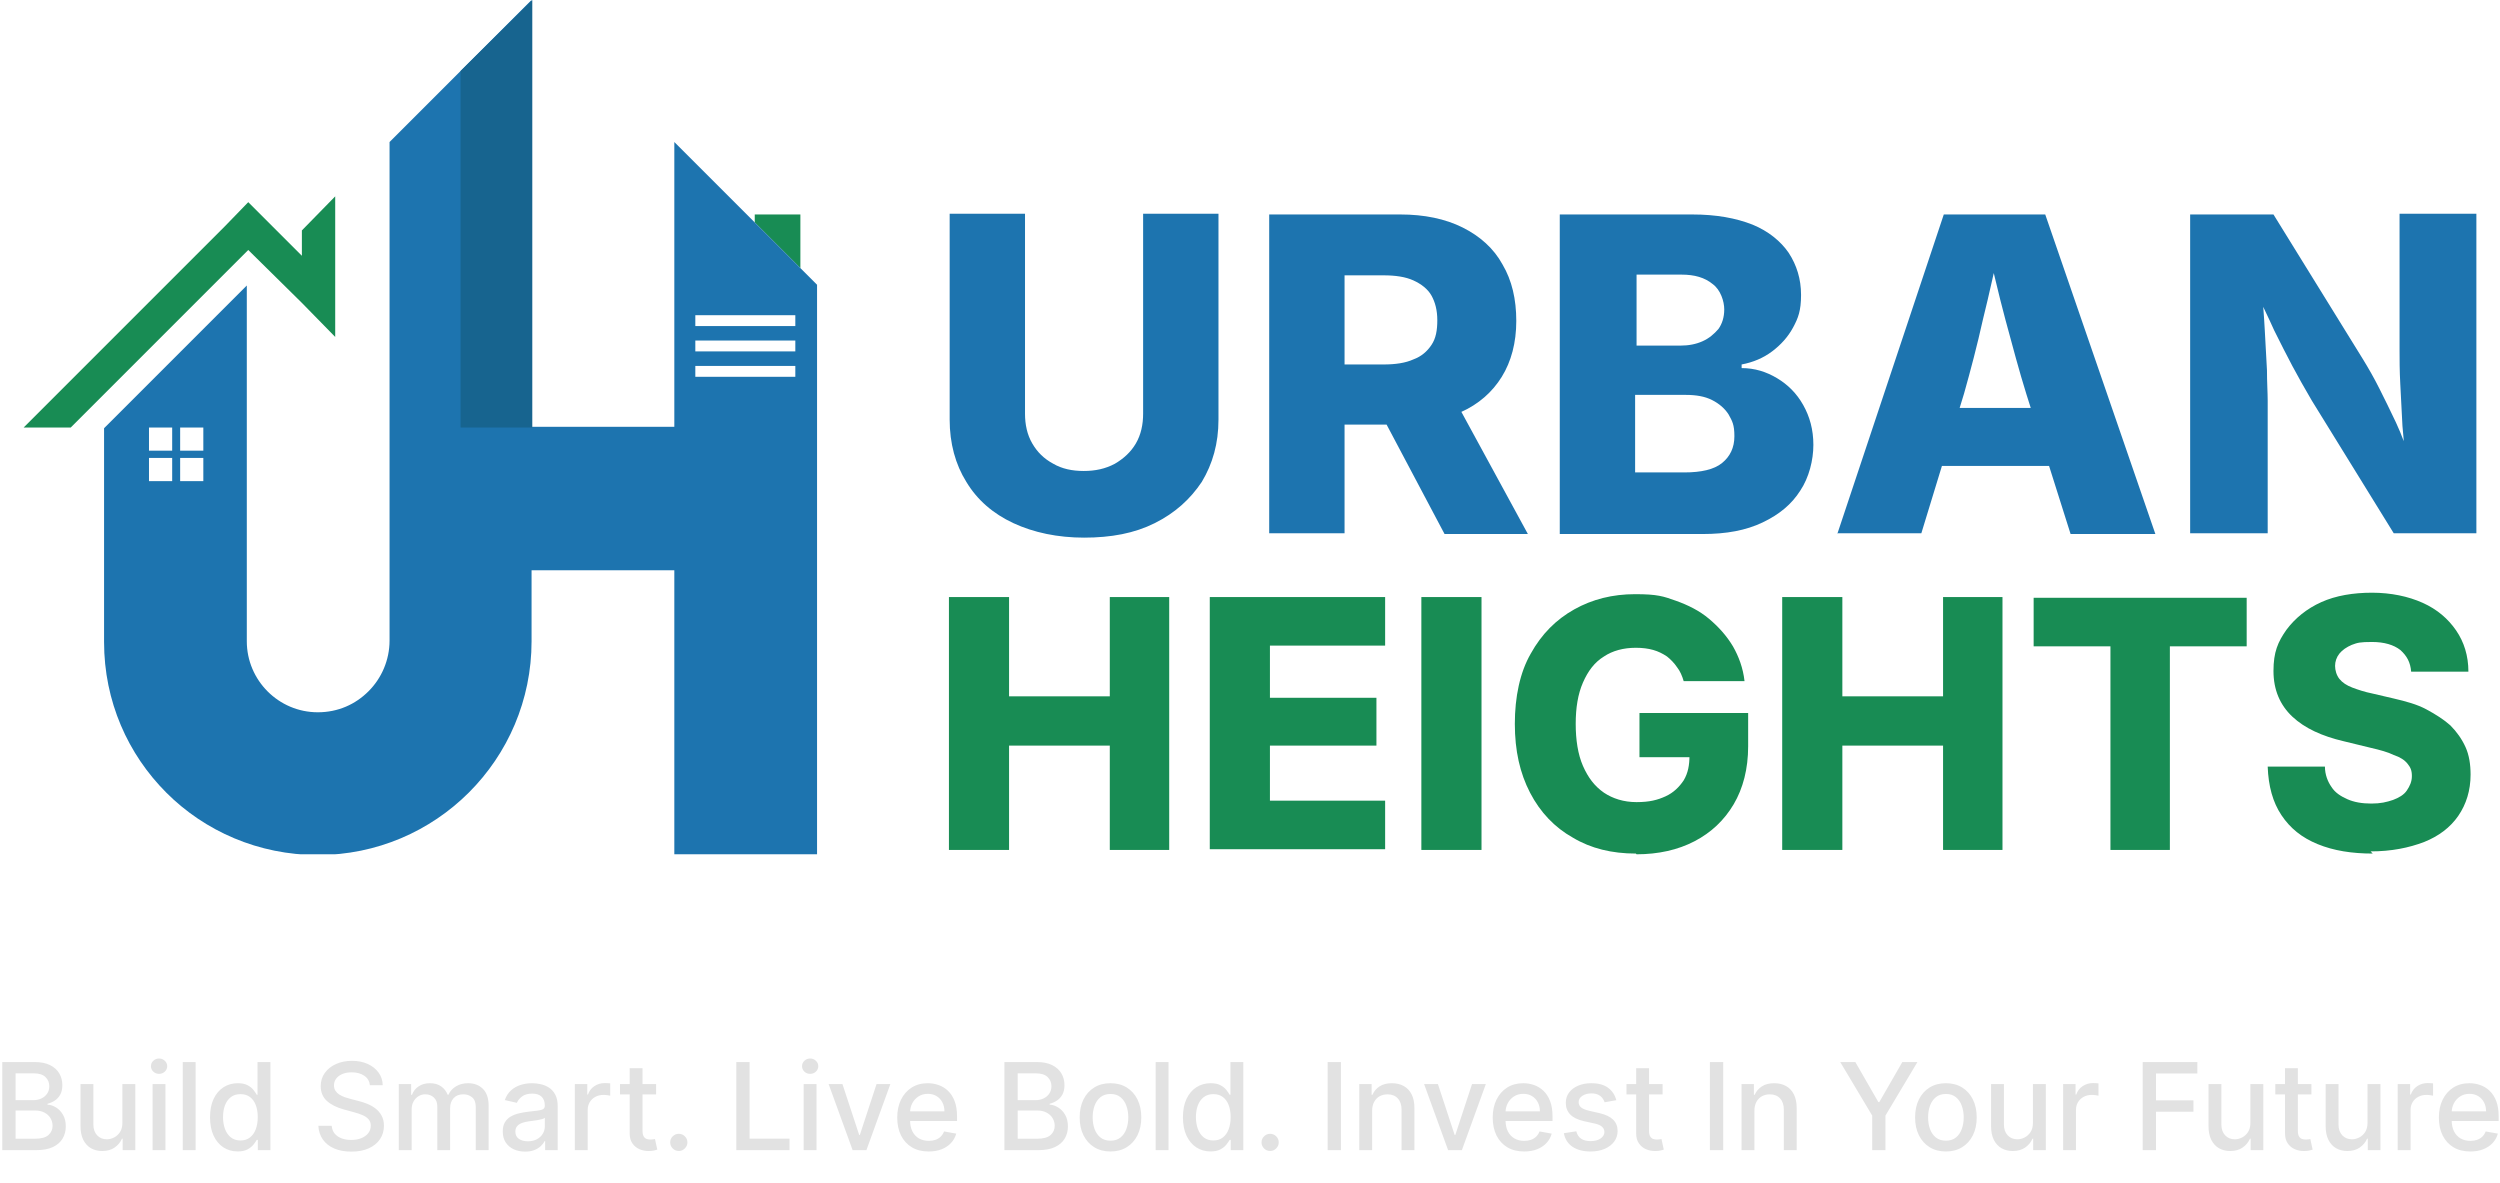 <svg xmlns="http://www.w3.org/2000/svg" width="169" height="80" viewBox="0 0 169 80" fill="none"><g clip-path="url(#clip0_445_823)"><path d="M73.308 36.345C71.495 36.345 69.879 36.002 68.507 35.365C67.136 34.728 66.058 33.798 65.323 32.573C64.589 31.398 64.197 29.977 64.197 28.361V14.45H69.291V27.969C69.291 28.703 69.438 29.389 69.781 29.977C70.124 30.565 70.565 31.006 71.201 31.349C71.789 31.691 72.475 31.838 73.259 31.838C74.042 31.838 74.728 31.691 75.365 31.349C75.953 31.006 76.442 30.565 76.785 29.977C77.128 29.389 77.275 28.703 77.275 27.969V14.45H82.369V28.361C82.369 29.977 81.977 31.349 81.243 32.573C80.459 33.749 79.43 34.679 78.059 35.365C76.687 36.051 75.12 36.345 73.259 36.345H73.308Z" fill="#1D74AF"></path><path d="M85.798 36.1V14.498H94.664C96.28 14.498 97.701 14.792 98.876 15.38C100.052 15.968 100.983 16.801 101.57 17.878C102.207 18.956 102.501 20.23 102.501 21.699C102.501 23.168 102.158 24.442 101.521 25.471C100.885 26.499 99.954 27.332 98.729 27.871C97.554 28.41 96.084 28.703 94.468 28.703H88.835V24.638H93.537C94.321 24.638 95.007 24.54 95.546 24.295C96.084 24.099 96.476 23.756 96.77 23.315C97.064 22.875 97.162 22.336 97.162 21.65C97.162 20.964 97.015 20.425 96.77 19.985C96.525 19.544 96.084 19.201 95.546 18.956C95.007 18.711 94.321 18.613 93.537 18.613H90.892V36.051H85.798V36.1ZM97.652 36.1L92.411 26.205H97.897L103.285 36.1H97.652Z" fill="#1D74AF"></path><path d="M105.44 36.1V14.498H114.404C116.02 14.498 117.343 14.743 118.469 15.184C119.547 15.625 120.38 16.311 120.918 17.095C121.457 17.927 121.751 18.858 121.751 19.936C121.751 21.013 121.555 21.503 121.212 22.14C120.869 22.776 120.38 23.315 119.792 23.756C119.204 24.197 118.518 24.491 117.734 24.638V24.883C118.616 24.883 119.4 25.128 120.135 25.569C120.869 26.009 121.457 26.597 121.898 27.381C122.339 28.165 122.584 29.046 122.584 30.075C122.584 31.104 122.29 32.279 121.702 33.161C121.114 34.091 120.282 34.777 119.155 35.316C118.028 35.855 116.706 36.1 115.089 36.1H105.44ZM110.583 23.364H113.571C114.159 23.364 114.649 23.266 115.089 23.07C115.53 22.875 115.873 22.581 116.167 22.238C116.412 21.895 116.559 21.454 116.559 20.915C116.559 20.376 116.314 19.593 115.775 19.201C115.236 18.76 114.551 18.564 113.669 18.564H110.632V23.364H110.583ZM110.583 31.936H113.865C114.991 31.936 115.873 31.74 116.412 31.299C116.951 30.859 117.245 30.271 117.245 29.487C117.245 28.703 117.098 28.459 116.853 28.018C116.608 27.626 116.216 27.283 115.726 27.038C115.236 26.793 114.649 26.695 113.963 26.695H110.534V31.936H110.583Z" fill="#1D74AF"></path><path d="M124.2 36.1L131.4 14.498H138.258L145.703 36.1H139.972L136.984 26.646C136.495 25.079 136.054 23.413 135.564 21.601C135.074 19.789 134.682 17.976 134.192 16.066H135.319C134.878 17.976 134.486 19.838 134.045 21.601C133.654 23.364 133.213 25.03 132.772 26.597L129.882 36.051H124.2V36.1ZM129.098 31.495V27.577H140.805V31.495H129.098Z" fill="#1D74AF"></path><path d="M148.054 36.1V14.499H153.687L159.712 24.246C160.104 24.883 160.496 25.569 160.839 26.254C161.182 26.94 161.574 27.724 161.965 28.557C162.357 29.389 162.7 30.369 163.092 31.447H162.602C162.553 30.663 162.504 29.781 162.406 28.802C162.357 27.822 162.308 26.891 162.259 25.96C162.21 25.03 162.21 24.295 162.21 23.658V14.45H167.451V36.051H161.818L156.283 27.087C155.794 26.254 155.353 25.471 154.961 24.736C154.569 24.001 154.177 23.218 153.736 22.336C153.345 21.454 152.855 20.474 152.316 19.299H152.904C152.953 20.328 153.051 21.356 153.1 22.336C153.149 23.316 153.198 24.197 153.247 25.03C153.247 25.863 153.296 26.548 153.296 27.087V36.051H148.054V36.1Z" fill="#1D74AF"></path><path d="M64.148 57.456V40.361H68.213V47.072H75.022V40.361H79.038V57.456H75.022V50.403H68.213V57.456H64.148Z" fill="#188C54"></path><path d="M81.781 57.456V40.361H93.635V43.643H85.847V47.17H93.047V50.403H85.847V54.125H93.635V57.407H81.781V57.456Z" fill="#188C54"></path><path d="M100.15 40.361V57.456H96.084V40.361H100.15Z" fill="#188C54"></path><path d="M110.583 57.701C108.967 57.701 107.546 57.358 106.322 56.623C105.097 55.938 104.117 54.909 103.432 53.587C102.746 52.264 102.403 50.746 102.403 48.933C102.403 47.121 102.746 45.456 103.481 44.182C104.215 42.859 105.195 41.88 106.42 41.194C107.644 40.508 109.016 40.166 110.534 40.166C112.053 40.166 112.444 40.312 113.277 40.606C114.11 40.9 114.894 41.292 115.53 41.831C116.167 42.37 116.706 42.958 117.147 43.692C117.539 44.378 117.832 45.162 117.93 46.043H113.816C113.718 45.7 113.571 45.358 113.375 45.113C113.179 44.819 112.934 44.574 112.689 44.378C112.395 44.182 112.102 44.035 111.759 43.937C111.416 43.839 111.024 43.79 110.583 43.79C109.75 43.79 109.016 43.986 108.428 44.378C107.791 44.77 107.35 45.358 107.007 46.141C106.665 46.925 106.518 47.856 106.518 48.933C106.518 50.011 106.665 50.991 107.007 51.774C107.35 52.558 107.791 53.146 108.428 53.587C109.016 53.978 109.75 54.223 110.632 54.223C111.514 54.223 112.053 54.077 112.591 53.832C113.13 53.587 113.522 53.195 113.816 52.754C114.11 52.264 114.208 51.725 114.208 51.089L114.991 51.187H110.828V48.199H118.175V50.452C118.175 51.97 117.832 53.293 117.196 54.37C116.559 55.448 115.677 56.281 114.551 56.868C113.424 57.456 112.102 57.75 110.632 57.75L110.583 57.701Z" fill="#188C54"></path><path d="M120.477 57.456V40.361H124.543V47.072H131.351V40.361H135.368V57.456H131.351V50.403H124.543V57.456H120.477Z" fill="#188C54"></path><path d="M137.474 43.692V40.41H151.875V43.692H146.683V57.456H142.666V43.692H137.474Z" fill="#188C54"></path><path d="M160.398 57.701C158.977 57.701 157.753 57.505 156.675 57.064C155.598 56.623 154.814 55.987 154.226 55.105C153.638 54.223 153.345 53.146 153.296 51.823H157.165C157.165 52.362 157.361 52.852 157.606 53.195C157.851 53.587 158.243 53.831 158.684 54.027C159.124 54.223 159.663 54.321 160.3 54.321C160.937 54.321 161.329 54.223 161.769 54.076C162.161 53.929 162.504 53.733 162.7 53.44C162.896 53.146 163.043 52.852 163.043 52.46C163.043 52.068 162.945 51.872 162.749 51.627C162.553 51.382 162.259 51.186 161.818 51.039C161.427 50.843 160.888 50.697 160.251 50.55L158.439 50.109C156.969 49.766 155.794 49.227 154.961 48.443C154.128 47.66 153.687 46.631 153.687 45.358C153.687 44.084 153.981 43.398 154.569 42.566C155.157 41.782 155.941 41.145 156.92 40.704C157.9 40.263 159.075 40.067 160.349 40.067C161.623 40.067 162.798 40.312 163.778 40.753C164.757 41.194 165.492 41.831 166.031 42.614C166.57 43.398 166.864 44.329 166.864 45.406H162.994C162.945 44.77 162.7 44.329 162.259 43.937C161.818 43.594 161.182 43.398 160.349 43.398C159.516 43.398 159.369 43.447 158.977 43.594C158.635 43.741 158.341 43.937 158.145 44.182C157.949 44.427 157.851 44.721 157.851 45.015C157.851 45.309 157.949 45.651 158.145 45.896C158.341 46.141 158.635 46.337 159.026 46.484C159.418 46.631 159.859 46.778 160.349 46.876L161.818 47.219C162.651 47.415 163.386 47.611 164.023 47.953C164.659 48.296 165.198 48.639 165.639 49.031C166.08 49.472 166.423 49.962 166.668 50.501C166.913 51.039 167.011 51.676 167.011 52.362C167.011 53.44 166.717 54.37 166.178 55.154C165.639 55.938 164.855 56.525 163.876 56.917C162.847 57.309 161.671 57.554 160.251 57.554L160.398 57.701Z" fill="#188C54"></path><path d="M54.106 14.498V18.123L51.021 15.037V14.498H54.106Z" fill="#188C54"></path><path d="M54.106 18.123L51.021 15.037L45.584 9.601V28.851H35.934V0L31.134 4.8L26.334 9.601V43.3C26.334 44.623 25.795 45.847 24.913 46.729C24.032 47.611 22.856 48.15 21.484 48.15C18.839 48.15 16.684 45.994 16.684 43.349V19.299L7.035 28.948V43.398C7.035 47.415 8.651 50.99 11.247 53.587C13.843 56.183 17.468 57.799 21.484 57.799C29.468 57.799 35.934 51.333 35.934 43.349V38.549H45.584V57.799H55.233V19.25L54.106 18.123ZM11.639 32.524H10.072V30.957H11.639V32.524ZM11.639 30.467H10.072V28.899H11.639V30.467ZM13.745 32.524H12.178V30.957H13.745V32.524ZM13.745 30.467H12.178V28.899H13.745V30.467ZM53.764 25.471H47.004V24.736H53.764V25.471ZM53.764 23.756H47.004V23.022H53.764V23.756ZM53.764 22.042H47.004V21.307H53.764V22.042Z" fill="#1D74AF"></path><path d="M20.407 15.577V17.291L16.782 13.666L15.215 15.283L1.598 28.9H4.782L16.782 16.899L20.407 20.475L22.66 22.777V19.544V13.274L20.407 15.577Z" fill="#188C54"></path><path d="M31.134 4.8V28.899H35.983V0L31.134 4.8Z" fill="#17648F"></path></g><path d="M0.154 77.75V71.794H2.336C2.758 71.794 3.108 71.863 3.386 72.003C3.663 72.141 3.87 72.328 4.008 72.564C4.146 72.799 4.214 73.064 4.214 73.358C4.214 73.606 4.169 73.816 4.078 73.987C3.987 74.155 3.865 74.291 3.711 74.394C3.56 74.495 3.393 74.568 3.211 74.615V74.673C3.409 74.683 3.602 74.747 3.79 74.865C3.98 74.981 4.137 75.147 4.261 75.362C4.385 75.577 4.447 75.839 4.447 76.147C4.447 76.452 4.375 76.725 4.232 76.968C4.09 77.208 3.871 77.399 3.575 77.541C3.278 77.68 2.899 77.75 2.437 77.75H0.154ZM1.053 76.979H2.35C2.781 76.979 3.089 76.896 3.275 76.729C3.461 76.562 3.554 76.354 3.554 76.104C3.554 75.916 3.507 75.743 3.412 75.586C3.317 75.429 3.181 75.304 3.005 75.211C2.83 75.118 2.623 75.071 2.382 75.071H1.053V76.979ZM1.053 74.371H2.257C2.459 74.371 2.64 74.332 2.801 74.254C2.964 74.177 3.093 74.068 3.188 73.928C3.285 73.787 3.333 73.62 3.333 73.428C3.333 73.182 3.247 72.975 3.074 72.809C2.902 72.642 2.637 72.558 2.28 72.558H1.053V74.371ZM8.273 75.897V73.283H9.146V77.75H8.291V76.976H8.244C8.141 77.215 7.976 77.414 7.75 77.573C7.525 77.73 7.245 77.808 6.909 77.808C6.622 77.808 6.368 77.745 6.147 77.619C5.928 77.491 5.755 77.302 5.629 77.052C5.505 76.802 5.443 76.493 5.443 76.124V73.283H6.313V76.019C6.313 76.324 6.397 76.566 6.566 76.747C6.735 76.927 6.954 77.017 7.223 77.017C7.386 77.017 7.548 76.976 7.709 76.895C7.872 76.814 8.007 76.69 8.113 76.526C8.222 76.361 8.275 76.151 8.273 75.897ZM10.314 77.75V73.283H11.184V77.75H10.314ZM10.753 72.593C10.602 72.593 10.472 72.543 10.364 72.442C10.257 72.339 10.204 72.217 10.204 72.076C10.204 71.932 10.257 71.81 10.364 71.709C10.472 71.606 10.602 71.555 10.753 71.555C10.905 71.555 11.033 71.606 11.14 71.709C11.249 71.81 11.303 71.932 11.303 72.076C11.303 72.217 11.249 72.339 11.14 72.442C11.033 72.543 10.905 72.593 10.753 72.593ZM13.223 71.794V77.75H12.354V71.794H13.223ZM16.065 77.837C15.705 77.837 15.383 77.745 15.1 77.561C14.819 77.375 14.598 77.11 14.437 76.767C14.278 76.422 14.198 76.008 14.198 75.525C14.198 75.042 14.279 74.629 14.44 74.286C14.602 73.943 14.825 73.68 15.109 73.498C15.392 73.316 15.713 73.225 16.071 73.225C16.349 73.225 16.572 73.271 16.74 73.364C16.911 73.455 17.043 73.562 17.136 73.684C17.231 73.806 17.304 73.914 17.357 74.007H17.409V71.794H18.279V77.75H17.429V77.055H17.357C17.304 77.15 17.229 77.258 17.13 77.381C17.033 77.503 16.899 77.609 16.729 77.701C16.558 77.792 16.337 77.837 16.065 77.837ZM16.257 77.096C16.508 77.096 16.719 77.03 16.891 76.898C17.066 76.764 17.198 76.579 17.287 76.342C17.378 76.106 17.424 75.831 17.424 75.516C17.424 75.206 17.379 74.935 17.29 74.702C17.201 74.469 17.07 74.288 16.897 74.158C16.725 74.028 16.511 73.963 16.257 73.963C15.996 73.963 15.777 74.031 15.603 74.167C15.428 74.303 15.297 74.488 15.207 74.722C15.12 74.957 15.077 75.222 15.077 75.516C15.077 75.815 15.121 76.084 15.21 76.322C15.3 76.561 15.431 76.749 15.606 76.889C15.782 77.027 15.999 77.096 16.257 77.096ZM25.006 73.358C24.975 73.083 24.847 72.87 24.622 72.719C24.397 72.565 24.114 72.489 23.773 72.489C23.528 72.489 23.317 72.528 23.139 72.605C22.96 72.681 22.822 72.785 22.723 72.919C22.626 73.051 22.577 73.201 22.577 73.37C22.577 73.511 22.61 73.634 22.676 73.736C22.744 73.839 22.832 73.925 22.941 73.995C23.051 74.063 23.17 74.12 23.296 74.167C23.422 74.212 23.543 74.248 23.659 74.277L24.241 74.429C24.431 74.475 24.626 74.538 24.826 74.618C25.025 74.697 25.21 74.802 25.381 74.932C25.552 75.062 25.689 75.223 25.794 75.415C25.901 75.606 25.954 75.836 25.954 76.104C25.954 76.441 25.867 76.741 25.692 77.002C25.52 77.264 25.268 77.471 24.939 77.622C24.611 77.773 24.215 77.849 23.749 77.849C23.303 77.849 22.918 77.778 22.592 77.637C22.266 77.495 22.011 77.294 21.827 77.034C21.643 76.773 21.541 76.463 21.521 76.104H22.423C22.441 76.319 22.51 76.498 22.633 76.642C22.757 76.783 22.915 76.889 23.107 76.959C23.3 77.027 23.513 77.061 23.744 77.061C23.997 77.061 24.223 77.021 24.421 76.942C24.621 76.86 24.778 76.748 24.892 76.604C25.007 76.459 25.064 76.289 25.064 76.095C25.064 75.919 25.014 75.774 24.913 75.662C24.814 75.549 24.679 75.456 24.508 75.383C24.34 75.309 24.149 75.244 23.936 75.188L23.232 74.996C22.755 74.866 22.377 74.675 22.097 74.423C21.82 74.171 21.681 73.837 21.681 73.422C21.681 73.079 21.775 72.78 21.961 72.524C22.147 72.268 22.399 72.069 22.717 71.927C23.035 71.784 23.394 71.712 23.793 71.712C24.196 71.712 24.552 71.783 24.86 71.924C25.171 72.066 25.415 72.261 25.593 72.509C25.772 72.755 25.865 73.038 25.872 73.358H25.006ZM26.958 77.75V73.283H27.793V74.01H27.848C27.941 73.764 28.093 73.572 28.305 73.434C28.516 73.294 28.769 73.225 29.064 73.225C29.362 73.225 29.612 73.294 29.814 73.434C30.018 73.574 30.168 73.766 30.265 74.01H30.311C30.418 73.771 30.588 73.581 30.82 73.44C31.053 73.296 31.33 73.225 31.652 73.225C32.057 73.225 32.388 73.352 32.644 73.606C32.902 73.86 33.031 74.243 33.031 74.754V77.75H32.161V74.836C32.161 74.533 32.079 74.314 31.914 74.178C31.749 74.043 31.552 73.975 31.323 73.975C31.04 73.975 30.82 74.062 30.663 74.237C30.506 74.409 30.428 74.631 30.428 74.903V77.75H29.561V74.781C29.561 74.538 29.485 74.343 29.334 74.196C29.183 74.049 28.986 73.975 28.744 73.975C28.579 73.975 28.427 74.019 28.287 74.106C28.149 74.191 28.038 74.31 27.953 74.463C27.869 74.617 27.828 74.794 27.828 74.996V77.75H26.958ZM35.496 77.849C35.213 77.849 34.957 77.796 34.728 77.692C34.5 77.585 34.318 77.431 34.185 77.229C34.053 77.028 33.987 76.781 33.987 76.488C33.987 76.236 34.035 76.028 34.132 75.865C34.229 75.703 34.36 75.574 34.525 75.479C34.69 75.383 34.874 75.312 35.078 75.263C35.281 75.215 35.489 75.178 35.7 75.153C35.968 75.122 36.185 75.097 36.351 75.077C36.518 75.056 36.639 75.022 36.715 74.975C36.791 74.929 36.828 74.853 36.828 74.749V74.728C36.828 74.474 36.757 74.277 36.613 74.138C36.472 73.998 36.26 73.928 35.979 73.928C35.686 73.928 35.456 73.993 35.287 74.123C35.12 74.251 35.005 74.394 34.941 74.551L34.124 74.365C34.221 74.093 34.362 73.874 34.548 73.707C34.736 73.539 34.952 73.416 35.197 73.341C35.441 73.263 35.698 73.225 35.968 73.225C36.146 73.225 36.335 73.246 36.535 73.288C36.736 73.329 36.924 73.405 37.099 73.515C37.275 73.626 37.42 73.784 37.532 73.99C37.645 74.193 37.701 74.458 37.701 74.784V77.75H36.852V77.139H36.817C36.761 77.252 36.676 77.362 36.564 77.471C36.451 77.579 36.307 77.669 36.13 77.741C35.954 77.813 35.743 77.849 35.496 77.849ZM35.685 77.151C35.926 77.151 36.131 77.103 36.302 77.008C36.474 76.913 36.605 76.789 36.695 76.636C36.786 76.481 36.831 76.315 36.831 76.139V75.563C36.8 75.594 36.74 75.623 36.651 75.65C36.564 75.675 36.464 75.698 36.351 75.717C36.239 75.734 36.129 75.751 36.023 75.766C35.916 75.78 35.827 75.792 35.755 75.801C35.587 75.823 35.432 75.859 35.293 75.909C35.155 75.959 35.044 76.032 34.961 76.127C34.88 76.22 34.839 76.344 34.839 76.499C34.839 76.715 34.919 76.877 35.078 76.988C35.236 77.097 35.439 77.151 35.685 77.151ZM38.859 77.75V73.283H39.7V73.992H39.746C39.828 73.752 39.971 73.563 40.177 73.425C40.384 73.286 40.619 73.216 40.88 73.216C40.935 73.216 40.999 73.218 41.072 73.222C41.148 73.225 41.207 73.23 41.25 73.236V74.068C41.215 74.058 41.153 74.048 41.064 74.036C40.974 74.022 40.885 74.016 40.796 74.016C40.591 74.016 40.407 74.059 40.246 74.147C40.087 74.232 39.961 74.351 39.868 74.504C39.775 74.656 39.729 74.828 39.729 75.022V77.75H38.859ZM44.352 73.283V73.981H41.911V73.283H44.352ZM42.566 72.212H43.435V76.438C43.435 76.607 43.461 76.734 43.511 76.819C43.562 76.903 43.627 76.96 43.706 76.991C43.787 77.02 43.876 77.034 43.971 77.034C44.04 77.034 44.102 77.03 44.154 77.02C44.206 77.01 44.247 77.002 44.276 76.997L44.433 77.715C44.383 77.734 44.311 77.754 44.218 77.773C44.125 77.795 44.008 77.806 43.869 77.808C43.64 77.812 43.427 77.771 43.229 77.686C43.031 77.601 42.871 77.469 42.749 77.29C42.627 77.112 42.566 76.888 42.566 76.619V72.212ZM45.886 77.805C45.727 77.805 45.591 77.749 45.476 77.637C45.362 77.522 45.305 77.385 45.305 77.224C45.305 77.065 45.362 76.929 45.476 76.816C45.591 76.702 45.727 76.645 45.886 76.645C46.045 76.645 46.182 76.702 46.297 76.816C46.411 76.929 46.468 77.065 46.468 77.224C46.468 77.33 46.441 77.428 46.387 77.517C46.334 77.605 46.265 77.674 46.177 77.727C46.09 77.779 45.993 77.805 45.886 77.805ZM49.774 77.75V71.794H50.673V76.976H53.372V77.75H49.774ZM54.327 77.75V73.283H55.197V77.75H54.327ZM54.767 72.593C54.615 72.593 54.485 72.543 54.377 72.442C54.27 72.339 54.217 72.217 54.217 72.076C54.217 71.932 54.27 71.81 54.377 71.709C54.485 71.606 54.615 71.555 54.767 71.555C54.918 71.555 55.047 71.606 55.153 71.709C55.262 71.81 55.316 71.932 55.316 72.076C55.316 72.217 55.262 72.339 55.153 72.442C55.047 72.543 54.918 72.593 54.767 72.593ZM60.188 73.283L58.569 77.75H57.638L56.015 73.283H56.949L58.08 76.72H58.126L59.255 73.283H60.188ZM62.779 77.84C62.339 77.84 61.96 77.746 61.642 77.558C61.326 77.368 61.082 77.101 60.909 76.758C60.738 76.413 60.653 76.009 60.653 75.545C60.653 75.088 60.738 74.685 60.909 74.336C61.082 73.987 61.322 73.714 61.63 73.518C61.941 73.323 62.303 73.225 62.718 73.225C62.97 73.225 63.214 73.266 63.451 73.35C63.688 73.433 63.9 73.564 64.088 73.742C64.276 73.921 64.424 74.152 64.533 74.437C64.641 74.72 64.696 75.065 64.696 75.47V75.778H61.145V75.127H63.844C63.844 74.898 63.797 74.695 63.704 74.519C63.611 74.34 63.48 74.2 63.311 74.097C63.145 73.994 62.949 73.943 62.724 73.943C62.48 73.943 62.266 74.003 62.084 74.123C61.904 74.242 61.764 74.397 61.665 74.589C61.568 74.779 61.52 74.985 61.52 75.208V75.717C61.52 76.016 61.572 76.27 61.677 76.479C61.783 76.688 61.932 76.848 62.122 76.959C62.312 77.067 62.534 77.122 62.788 77.122C62.953 77.122 63.103 77.099 63.239 77.052C63.374 77.004 63.492 76.932 63.591 76.837C63.689 76.742 63.765 76.624 63.817 76.485L64.641 76.633C64.575 76.876 64.456 77.088 64.286 77.27C64.117 77.45 63.905 77.591 63.649 77.692C63.395 77.791 63.105 77.84 62.779 77.84ZM67.898 77.75V71.794H70.079C70.502 71.794 70.852 71.863 71.129 72.003C71.406 72.141 71.614 72.328 71.751 72.564C71.889 72.799 71.958 73.064 71.958 73.358C71.958 73.606 71.912 73.816 71.821 73.987C71.73 74.155 71.608 74.291 71.455 74.394C71.304 74.495 71.137 74.568 70.955 74.615V74.673C71.152 74.683 71.345 74.747 71.533 74.865C71.723 74.981 71.88 75.147 72.004 75.362C72.129 75.577 72.191 75.839 72.191 76.147C72.191 76.452 72.119 76.725 71.975 76.968C71.834 77.208 71.615 77.399 71.318 77.541C71.022 77.68 70.642 77.75 70.181 77.75H67.898ZM68.797 76.979H70.094C70.524 76.979 70.832 76.896 71.019 76.729C71.205 76.562 71.298 76.354 71.298 76.104C71.298 75.916 71.25 75.743 71.155 75.586C71.06 75.429 70.924 75.304 70.748 75.211C70.574 75.118 70.366 75.071 70.126 75.071H68.797V76.979ZM68.797 74.371H70.001C70.202 74.371 70.384 74.332 70.544 74.254C70.707 74.177 70.836 74.068 70.931 73.928C71.028 73.787 71.077 73.62 71.077 73.428C71.077 73.182 70.99 72.975 70.818 72.809C70.645 72.642 70.381 72.558 70.024 72.558H68.797V74.371ZM75.069 77.84C74.65 77.84 74.284 77.744 73.972 77.552C73.66 77.36 73.418 77.092 73.245 76.747C73.072 76.401 72.986 75.998 72.986 75.537C72.986 75.073 73.072 74.668 73.245 74.321C73.418 73.974 73.66 73.704 73.972 73.513C74.284 73.32 74.65 73.225 75.069 73.225C75.487 73.225 75.853 73.32 76.165 73.513C76.477 73.704 76.719 73.974 76.892 74.321C77.065 74.668 77.151 75.073 77.151 75.537C77.151 75.998 77.065 76.401 76.892 76.747C76.719 77.092 76.477 77.36 76.165 77.552C75.853 77.744 75.487 77.84 75.069 77.84ZM75.071 77.11C75.343 77.11 75.568 77.038 75.746 76.895C75.924 76.751 76.056 76.561 76.142 76.322C76.229 76.084 76.273 75.821 76.273 75.534C76.273 75.249 76.229 74.987 76.142 74.749C76.056 74.508 75.924 74.315 75.746 74.17C75.568 74.024 75.343 73.952 75.071 73.952C74.798 73.952 74.571 74.024 74.391 74.17C74.213 74.315 74.08 74.508 73.992 74.749C73.907 74.987 73.864 75.249 73.864 75.534C73.864 75.821 73.907 76.084 73.992 76.322C74.08 76.561 74.213 76.751 74.391 76.895C74.571 77.038 74.798 77.11 75.071 77.11ZM78.991 71.794V77.75H78.122V71.794H78.991ZM81.833 77.837C81.473 77.837 81.151 77.745 80.868 77.561C80.587 77.375 80.366 77.11 80.205 76.767C80.046 76.422 79.966 76.008 79.966 75.525C79.966 75.042 80.047 74.629 80.208 74.286C80.371 73.943 80.593 73.68 80.876 73.498C81.16 73.316 81.481 73.225 81.839 73.225C82.117 73.225 82.339 73.271 82.508 73.364C82.679 73.455 82.811 73.562 82.904 73.684C82.999 73.806 83.072 73.914 83.125 74.007H83.177V71.794H84.047V77.75H83.197V77.055H83.125C83.072 77.15 82.997 77.258 82.898 77.381C82.801 77.503 82.667 77.609 82.496 77.701C82.326 77.792 82.105 77.837 81.833 77.837ZM82.025 77.096C82.275 77.096 82.487 77.03 82.659 76.898C82.834 76.764 82.966 76.579 83.055 76.342C83.146 76.106 83.192 75.831 83.192 75.516C83.192 75.206 83.147 74.935 83.058 74.702C82.969 74.469 82.838 74.288 82.665 74.158C82.493 74.028 82.279 73.963 82.025 73.963C81.764 73.963 81.546 74.031 81.371 74.167C81.196 74.303 81.065 74.488 80.975 74.722C80.888 74.957 80.844 75.222 80.844 75.516C80.844 75.815 80.889 76.084 80.978 76.322C81.067 76.561 81.199 76.749 81.374 76.889C81.55 77.027 81.767 77.096 82.025 77.096ZM85.861 77.805C85.702 77.805 85.565 77.749 85.451 77.637C85.336 77.522 85.279 77.385 85.279 77.224C85.279 77.065 85.336 76.929 85.451 76.816C85.565 76.702 85.702 76.645 85.861 76.645C86.02 76.645 86.156 76.702 86.271 76.816C86.385 76.929 86.442 77.065 86.442 77.224C86.442 77.33 86.415 77.428 86.361 77.517C86.309 77.605 86.239 77.674 86.152 77.727C86.064 77.779 85.967 77.805 85.861 77.805ZM90.647 71.794V77.75H89.749V71.794H90.647ZM92.756 75.098V77.75H91.886V73.283H92.721V74.01H92.776C92.879 73.773 93.04 73.583 93.259 73.44C93.48 73.296 93.758 73.225 94.094 73.225C94.398 73.225 94.665 73.288 94.894 73.416C95.122 73.543 95.3 73.731 95.426 73.981C95.552 74.231 95.615 74.54 95.615 74.909V77.75H94.745V75.013C94.745 74.689 94.661 74.436 94.492 74.254C94.323 74.07 94.092 73.978 93.797 73.978C93.595 73.978 93.416 74.022 93.259 74.109C93.104 74.196 92.981 74.324 92.89 74.493C92.8 74.659 92.756 74.861 92.756 75.098ZM100.443 73.283L98.823 77.75H97.892L96.269 73.283H97.203L98.334 76.72H98.381L99.509 73.283H100.443ZM103.033 77.84C102.593 77.84 102.214 77.746 101.896 77.558C101.58 77.368 101.336 77.101 101.163 76.758C100.993 76.413 100.907 76.009 100.907 75.545C100.907 75.088 100.993 74.685 101.163 74.336C101.336 73.987 101.576 73.714 101.884 73.518C102.195 73.323 102.557 73.225 102.972 73.225C103.224 73.225 103.469 73.266 103.705 73.35C103.942 73.433 104.154 73.564 104.342 73.742C104.53 73.921 104.678 74.152 104.787 74.437C104.896 74.72 104.95 75.065 104.95 75.47V75.778H101.399V75.127H104.098C104.098 74.898 104.051 74.695 103.958 74.519C103.865 74.34 103.734 74.2 103.566 74.097C103.399 73.994 103.203 73.943 102.978 73.943C102.734 73.943 102.52 74.003 102.338 74.123C102.158 74.242 102.018 74.397 101.919 74.589C101.822 74.779 101.774 74.985 101.774 75.208V75.717C101.774 76.016 101.826 76.27 101.931 76.479C102.038 76.688 102.186 76.848 102.376 76.959C102.566 77.067 102.788 77.122 103.042 77.122C103.207 77.122 103.357 77.099 103.493 77.052C103.629 77.004 103.746 76.932 103.845 76.837C103.944 76.742 104.019 76.624 104.072 76.485L104.895 76.633C104.829 76.876 104.71 77.088 104.54 77.27C104.371 77.45 104.159 77.591 103.903 77.692C103.649 77.791 103.359 77.84 103.033 77.84ZM109.262 74.373L108.474 74.513C108.441 74.412 108.389 74.316 108.317 74.225C108.247 74.134 108.152 74.059 108.032 74.001C107.912 73.943 107.762 73.914 107.581 73.914C107.335 73.914 107.13 73.969 106.965 74.08C106.8 74.188 106.717 74.329 106.717 74.501C106.717 74.651 106.773 74.771 106.883 74.862C106.994 74.953 107.172 75.028 107.418 75.086L108.128 75.249C108.539 75.344 108.845 75.49 109.047 75.688C109.249 75.886 109.35 76.143 109.35 76.459C109.35 76.726 109.272 76.965 109.117 77.174C108.964 77.382 108.749 77.544 108.474 77.663C108.201 77.781 107.884 77.84 107.523 77.84C107.023 77.84 106.615 77.734 106.299 77.52C105.983 77.305 105.789 77 105.717 76.604L106.558 76.476C106.61 76.695 106.717 76.861 106.88 76.974C107.043 77.084 107.256 77.139 107.517 77.139C107.802 77.139 108.03 77.08 108.201 76.962C108.371 76.842 108.457 76.695 108.457 76.523C108.457 76.383 108.404 76.266 108.3 76.171C108.197 76.076 108.039 76.004 107.826 75.956L107.069 75.79C106.653 75.695 106.344 75.543 106.145 75.336C105.947 75.129 105.848 74.866 105.848 74.548C105.848 74.284 105.922 74.053 106.069 73.856C106.216 73.658 106.42 73.504 106.68 73.393C106.94 73.281 107.237 73.225 107.573 73.225C108.055 73.225 108.435 73.329 108.713 73.539C108.99 73.746 109.173 74.024 109.262 74.373ZM112.391 73.283V73.981H109.951V73.283H112.391ZM110.605 72.212H111.475V76.438C111.475 76.607 111.5 76.734 111.551 76.819C111.601 76.903 111.666 76.96 111.745 76.991C111.827 77.02 111.915 77.034 112.01 77.034C112.08 77.034 112.141 77.03 112.193 77.02C112.246 77.01 112.286 77.002 112.315 76.997L112.472 77.715C112.422 77.734 112.35 77.754 112.257 77.773C112.164 77.795 112.048 77.806 111.908 77.808C111.679 77.812 111.466 77.771 111.268 77.686C111.071 77.601 110.911 77.469 110.789 77.29C110.666 77.112 110.605 76.888 110.605 76.619V72.212ZM116.489 71.794V77.75H115.59V71.794H116.489ZM118.598 75.098V77.75H117.728V73.283H118.563V74.01H118.618C118.721 73.773 118.882 73.583 119.101 73.44C119.322 73.296 119.6 73.225 119.935 73.225C120.24 73.225 120.506 73.288 120.735 73.416C120.964 73.543 121.141 73.731 121.267 73.981C121.393 74.231 121.456 74.54 121.456 74.909V77.75H120.587V75.013C120.587 74.689 120.502 74.436 120.334 74.254C120.165 74.07 119.933 73.978 119.639 73.978C119.437 73.978 119.258 74.022 119.101 74.109C118.946 74.196 118.822 74.324 118.731 74.493C118.642 74.659 118.598 74.861 118.598 75.098ZM124.4 71.794H125.421L126.977 74.501H127.041L128.597 71.794H129.618L127.457 75.412V77.75H126.561V75.412L124.4 71.794ZM131.543 77.84C131.124 77.84 130.758 77.744 130.446 77.552C130.134 77.36 129.892 77.092 129.719 76.747C129.547 76.401 129.46 75.998 129.46 75.537C129.46 75.073 129.547 74.668 129.719 74.321C129.892 73.974 130.134 73.704 130.446 73.513C130.758 73.32 131.124 73.225 131.543 73.225C131.962 73.225 132.327 73.32 132.639 73.513C132.951 73.704 133.194 73.974 133.366 74.321C133.539 74.668 133.625 75.073 133.625 75.537C133.625 75.998 133.539 76.401 133.366 76.747C133.194 77.092 132.951 77.36 132.639 77.552C132.327 77.744 131.962 77.84 131.543 77.84ZM131.546 77.11C131.817 77.11 132.042 77.038 132.22 76.895C132.399 76.751 132.531 76.561 132.616 76.322C132.703 76.084 132.747 75.821 132.747 75.534C132.747 75.249 132.703 74.987 132.616 74.749C132.531 74.508 132.399 74.315 132.22 74.17C132.042 74.024 131.817 73.952 131.546 73.952C131.272 73.952 131.045 74.024 130.865 74.17C130.687 74.315 130.554 74.508 130.467 74.749C130.381 74.987 130.339 75.249 130.339 75.534C130.339 75.821 130.381 76.084 130.467 76.322C130.554 76.561 130.687 76.751 130.865 76.895C131.045 77.038 131.272 77.11 131.546 77.11ZM137.426 75.897V73.283H138.298V77.75H137.443V76.976H137.397C137.294 77.215 137.129 77.414 136.902 77.573C136.677 77.73 136.397 77.808 136.062 77.808C135.775 77.808 135.521 77.745 135.3 77.619C135.081 77.491 134.908 77.302 134.782 77.052C134.658 76.802 134.596 76.493 134.596 76.124V73.283H135.465V76.019C135.465 76.324 135.55 76.566 135.718 76.747C135.887 76.927 136.106 77.017 136.376 77.017C136.539 77.017 136.7 76.976 136.861 76.895C137.024 76.814 137.159 76.69 137.266 76.526C137.374 76.361 137.428 76.151 137.426 75.897ZM139.467 77.75V73.283H140.307V73.992H140.354C140.435 73.752 140.579 73.563 140.784 73.425C140.992 73.286 141.226 73.216 141.488 73.216C141.542 73.216 141.606 73.218 141.68 73.222C141.756 73.225 141.815 73.23 141.857 73.236V74.068C141.822 74.058 141.76 74.048 141.671 74.036C141.582 74.022 141.493 74.016 141.404 74.016C141.198 74.016 141.015 74.059 140.854 74.147C140.695 74.232 140.569 74.351 140.476 74.504C140.383 74.656 140.336 74.828 140.336 75.022V77.75H139.467ZM144.847 77.75V71.794H148.541V72.567H145.746V74.382H148.276V75.153H145.746V77.75H144.847ZM152.126 75.897V73.283H152.999V77.75H152.144V76.976H152.097C151.994 77.215 151.829 77.414 151.603 77.573C151.378 77.73 151.097 77.808 150.762 77.808C150.475 77.808 150.221 77.745 150 77.619C149.781 77.491 149.608 77.302 149.482 77.052C149.358 76.802 149.296 76.493 149.296 76.124V73.283H150.166V76.019C150.166 76.324 150.25 76.566 150.419 76.747C150.588 76.927 150.807 77.017 151.076 77.017C151.239 77.017 151.401 76.976 151.562 76.895C151.725 76.814 151.859 76.69 151.966 76.526C152.075 76.361 152.128 76.151 152.126 75.897ZM156.252 73.283V73.981H153.812V73.283H156.252ZM154.467 72.212H155.336V76.438C155.336 76.607 155.361 76.734 155.412 76.819C155.462 76.903 155.527 76.96 155.607 76.991C155.688 77.02 155.776 77.034 155.871 77.034C155.941 77.034 156.002 77.03 156.055 77.02C156.107 77.01 156.148 77.002 156.177 76.997L156.334 77.715C156.283 77.734 156.212 77.754 156.119 77.773C156.025 77.795 155.909 77.806 155.77 77.808C155.541 77.812 155.327 77.771 155.13 77.686C154.932 77.601 154.772 77.469 154.65 77.29C154.528 77.112 154.467 76.888 154.467 76.619V72.212ZM160.044 75.897V73.283H160.917V77.75H160.062V76.976H160.015C159.912 77.215 159.747 77.414 159.521 77.573C159.296 77.73 159.016 77.808 158.68 77.808C158.393 77.808 158.139 77.745 157.918 77.619C157.699 77.491 157.526 77.302 157.4 77.052C157.276 76.802 157.214 76.493 157.214 76.124V73.283H158.084V76.019C158.084 76.324 158.168 76.566 158.337 76.747C158.506 76.927 158.725 77.017 158.994 77.017C159.157 77.017 159.319 76.976 159.48 76.895C159.643 76.814 159.778 76.69 159.884 76.526C159.993 76.361 160.046 76.151 160.044 75.897ZM162.085 77.75V73.283H162.926V73.992H162.972C163.054 73.752 163.197 73.563 163.403 73.425C163.61 73.286 163.845 73.216 164.106 73.216C164.161 73.216 164.225 73.218 164.298 73.222C164.374 73.225 164.433 73.23 164.476 73.236V74.068C164.441 74.058 164.379 74.048 164.29 74.036C164.2 74.022 164.111 74.016 164.022 74.016C163.817 74.016 163.633 74.059 163.472 74.147C163.313 74.232 163.187 74.351 163.094 74.504C163.001 74.656 162.955 74.828 162.955 75.022V77.75H162.085ZM166.994 77.84C166.554 77.84 166.175 77.746 165.857 77.558C165.54 77.368 165.296 77.101 165.124 76.758C164.953 76.413 164.868 76.009 164.868 75.545C164.868 75.088 164.953 74.685 165.124 74.336C165.296 73.987 165.537 73.714 165.845 73.518C166.155 73.323 166.518 73.225 166.933 73.225C167.185 73.225 167.429 73.266 167.666 73.35C167.902 73.433 168.114 73.564 168.302 73.742C168.491 73.921 168.639 74.152 168.747 74.437C168.856 74.72 168.91 75.065 168.91 75.47V75.778H165.359V75.127H168.058C168.058 74.898 168.012 74.695 167.919 74.519C167.826 74.34 167.695 74.2 167.526 74.097C167.359 73.994 167.163 73.943 166.938 73.943C166.694 73.943 166.481 74.003 166.299 74.123C166.118 74.242 165.979 74.397 165.88 74.589C165.783 74.779 165.734 74.985 165.734 75.208V75.717C165.734 76.016 165.787 76.27 165.891 76.479C165.998 76.688 166.146 76.848 166.336 76.959C166.526 77.067 166.748 77.122 167.002 77.122C167.167 77.122 167.318 77.099 167.453 77.052C167.589 77.004 167.706 76.932 167.805 76.837C167.904 76.742 167.98 76.624 168.032 76.485L168.855 76.633C168.789 76.876 168.671 77.088 168.5 77.27C168.332 77.45 168.119 77.591 167.863 77.692C167.609 77.791 167.319 77.84 166.994 77.84Z" fill="#E2E2E2"></path><defs><clipPath id="clip0_445_823"><rect width="165.805" height="57.75" fill="white" transform="translate(1.598)"></rect></clipPath></defs></svg>